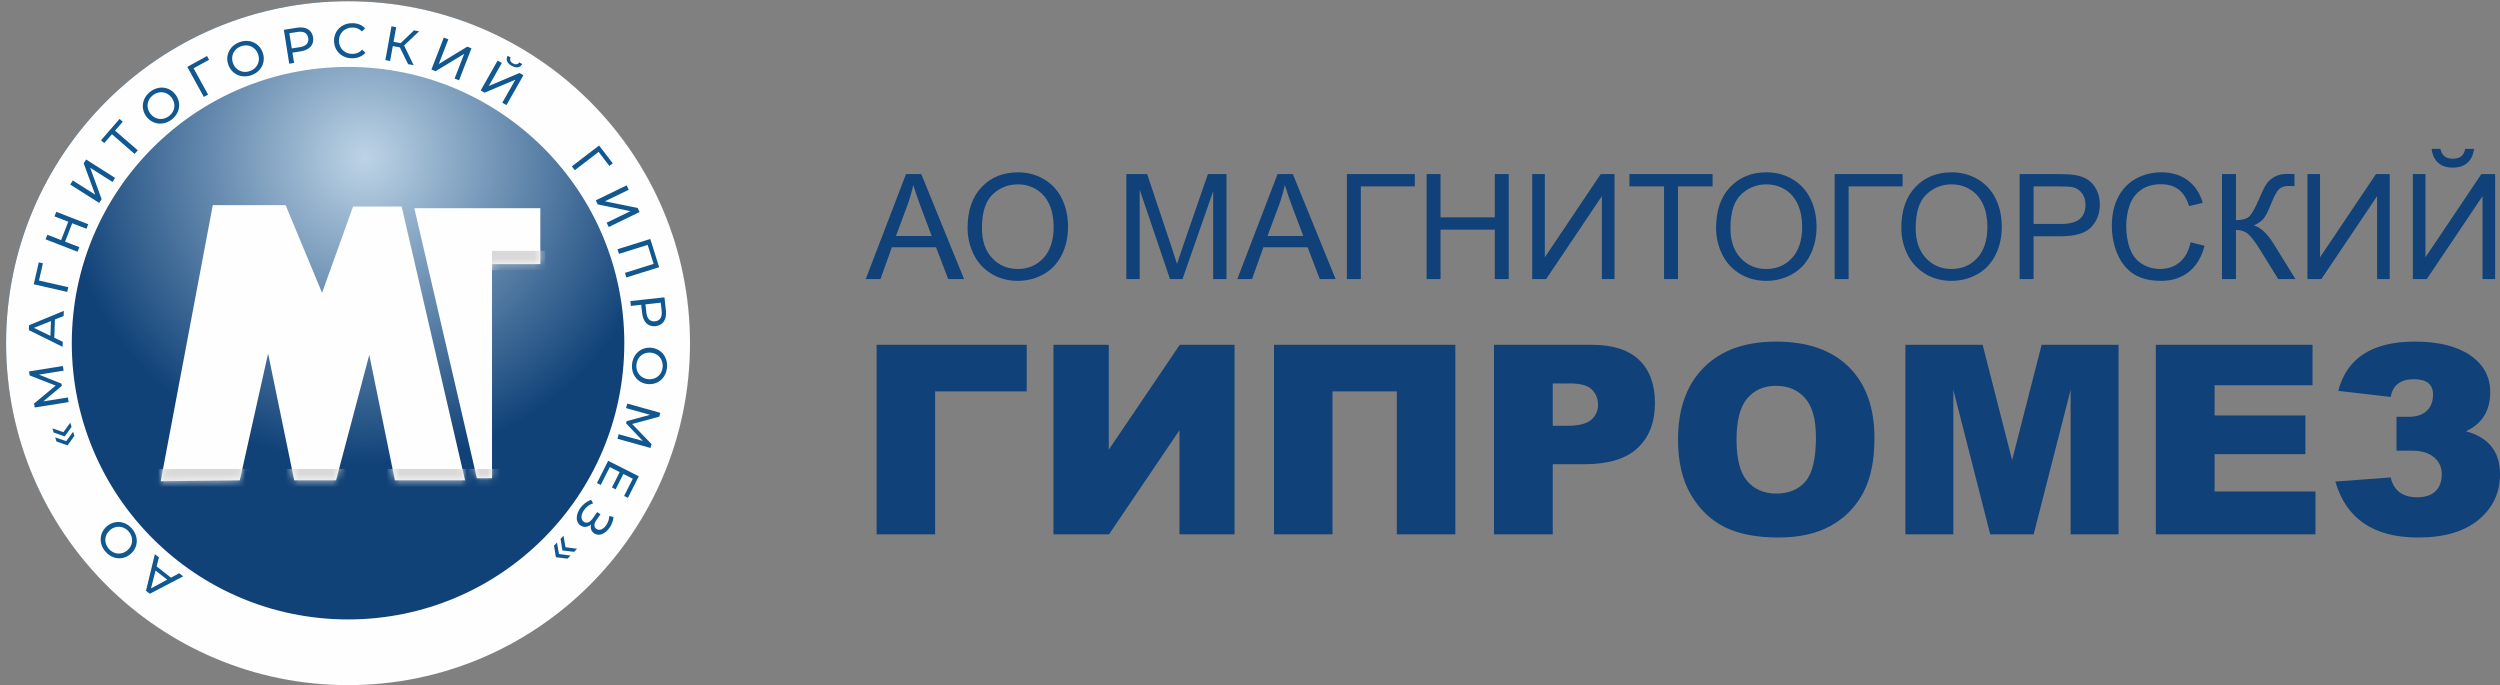 <svg width="372" height="102" viewBox="0 0 372 102" fill="none" xmlns="http://www.w3.org/2000/svg">
<rect x="0" y="0" width="372" height="102" fill="#808080" stroke="none"/>
<circle cx="51.751" cy="51.027" r="50.845" fill="#115891"/>
<circle cx="51.755" cy="51.026" r="41.469" fill="url(#paint0_radial_689_1496)"/>
<path fill-rule="evenodd" clip-rule="evenodd" d="M23.914 71.604L31.663 30.527H42.503L47.922 43.575L52.539 30.728H59.765L69.2 71.476H58.762L54.948 52.808L50.003 71.476H43.78L39.893 52.607L35.678 71.476L23.914 71.604Z" fill="#FEFEFE"/>
<path fill-rule="evenodd" clip-rule="evenodd" d="M61.652 30.978L70.956 71.152H73.212V39.295H80.4V30.978H61.652Z" fill="#FEFEFE"/>
<path fill-rule="evenodd" clip-rule="evenodd" d="M51.79 0.182C79.892 0.182 102.673 22.963 102.673 51.065C102.673 79.168 79.892 101.949 51.79 101.949C23.688 101.949 0.906 79.168 0.906 51.065C0.906 22.963 23.688 0.182 51.79 0.182ZM23.651 82.929L23.048 82.457L21.723 87.907L22.291 88.353L27.262 85.76L26.671 85.297L25.441 85.955L23.305 84.28L23.651 82.929ZM24.88 86.257L22.469 87.546L23.146 84.897L24.88 86.257ZM19.653 78.678C18.647 77.494 17.055 77.333 15.91 78.306C14.764 79.28 14.666 80.876 15.672 82.06C16.688 83.256 18.285 83.411 19.424 82.443C20.564 81.475 20.669 79.873 19.653 78.678ZM19.158 79.098C19.9 79.971 19.814 81.155 18.952 81.887C18.09 82.619 16.909 82.513 16.167 81.64C15.435 80.778 15.52 79.595 16.382 78.863C17.244 78.13 18.426 78.237 19.158 79.098ZM11.068 64.856L10.876 64.243L9.854 65.641L8.21 65.078L8.401 65.691L10.052 66.275L11.068 64.856ZM10.649 63.519L10.457 62.907L9.435 64.305L7.791 63.742L7.983 64.354L9.634 64.938L10.649 63.519ZM9.359 54.462L4.316 55.27L4.41 55.861L8.284 57.375L5.073 60.043L5.167 60.634L10.211 59.835L10.101 59.143L6.448 59.722L9.2 57.416L9.147 57.083L5.795 55.744L9.469 55.154L9.359 54.462ZM9.47 47.022L9.497 46.256L4.312 48.397L4.287 49.119L9.311 51.608L9.337 50.857L8.08 50.251L8.175 47.539L9.47 47.022ZM7.506 49.976L5.043 48.788L7.583 47.774L7.506 49.976ZM5.772 39.033L5.022 42.298L10 43.441L10.162 42.736L5.801 41.742L6.389 39.182L5.772 39.033ZM8.107 32.198L10.154 32.992L9.094 35.726L7.046 34.932L6.783 35.613L11.544 37.459L11.808 36.778L9.686 35.956L10.746 33.221L12.868 34.044L13.132 33.364L8.37 31.517L8.107 32.198ZM14.76 30.197L15.12 29.63L13.422 24.967L16.742 27.074L17.125 26.47L12.813 23.733L12.453 24.3L14.161 28.962L10.835 26.851L10.448 27.46L14.76 30.197ZM17.791 17.695L15.031 20.874L15.51 21.29L16.654 19.973L20.03 22.906L20.499 22.366L17.122 19.433L18.27 18.111L17.791 17.695ZM25.547 17.785C26.781 16.84 27.021 15.259 26.107 14.066C25.194 12.873 23.604 12.693 22.37 13.638C21.125 14.592 20.889 16.179 21.799 17.367C22.708 18.554 24.302 18.739 25.547 17.785ZM25.152 17.27C24.243 17.966 23.065 17.821 22.378 16.923C21.69 16.025 21.856 14.85 22.765 14.154C23.663 13.466 24.841 13.611 25.528 14.509C26.216 15.407 26.05 16.582 25.152 17.27ZM30.809 8.337L27.872 9.95L30.331 14.426L30.965 14.078L28.806 10.162L31.108 8.897L30.809 8.337ZM37.443 11.175C38.901 10.638 39.599 9.199 39.08 7.789C38.561 6.378 37.096 5.736 35.637 6.273C34.166 6.815 33.469 8.261 33.986 9.664C34.503 11.068 35.971 11.717 37.443 11.175ZM37.218 10.566C36.143 10.961 35.062 10.473 34.671 9.412C34.28 8.351 34.787 7.278 35.862 6.882C36.923 6.492 38.005 6.98 38.395 8.041C38.786 9.102 38.279 10.175 37.218 10.566ZM44.205 4.121L42.237 4.433L43.037 9.477L43.758 9.363L43.516 7.835L44.762 7.638C46.074 7.43 46.761 6.641 46.587 5.546C46.414 4.451 45.516 3.913 44.205 4.121ZM44.641 7.014L43.416 7.208L43.057 4.946L44.282 4.752C45.205 4.605 45.753 4.94 45.867 5.66C45.981 6.381 45.563 6.868 44.641 7.014ZM52.439 8.671C53.234 8.661 53.916 8.375 54.376 7.843L53.896 7.39C53.508 7.811 53.029 8.014 52.467 8.021C51.314 8.036 50.45 7.216 50.435 6.085C50.42 4.954 51.263 4.112 52.416 4.097C52.977 4.089 53.461 4.273 53.861 4.683L54.329 4.218C53.855 3.699 53.166 3.437 52.378 3.448C50.824 3.468 49.686 4.585 49.706 6.095C49.725 7.605 50.892 8.691 52.439 8.671ZM60.728 9.552L61.546 9.699L60.131 6.769L62.364 4.657L61.596 4.519L59.623 6.418L58.561 6.227L58.953 4.044L58.249 3.918L57.346 8.944L58.05 9.071L58.447 6.859L59.495 7.047L60.728 9.552ZM64.194 10.35L64.82 10.593L69.065 8.021L67.643 11.688L68.31 11.946L70.156 7.185L69.53 6.942L65.29 9.523L66.714 5.85L66.04 5.589L64.194 10.35ZM76.132 9.788C76.818 10.177 77.391 10.083 77.711 9.535L77.267 9.283C77.067 9.605 76.711 9.655 76.331 9.439C75.937 9.216 75.804 8.889 75.985 8.555L75.534 8.3C75.228 8.855 75.434 9.392 76.132 9.788ZM71.526 13.457L72.109 13.789L76.683 11.863L74.743 15.283L75.365 15.636L77.885 11.194L77.301 10.863L72.73 12.799L74.674 9.372L74.046 9.015L71.526 13.457ZM91.181 24.308L89.144 21.649L85.09 24.755L85.53 25.329L89.076 22.603L90.673 24.688L91.181 24.308ZM88.652 29.812L88.945 30.416L93.805 31.421L90.269 33.139L90.581 33.782L95.174 31.55L94.881 30.947L90.018 29.951L93.561 28.23L93.246 27.58L88.652 29.812ZM96.764 35.559L91.89 37.086L92.106 37.775L96.374 36.438L97.259 39.265L92.991 40.602L93.205 41.284L98.079 39.758L96.764 35.559ZM99.089 46.222L98.873 44.243L93.796 44.798L93.875 45.523L95.413 45.355L95.55 46.61C95.695 47.93 96.449 48.654 97.551 48.534C98.654 48.413 99.234 47.542 99.089 46.222ZM96.179 46.519L96.044 45.286L98.321 45.037L98.456 46.27C98.557 47.198 98.197 47.729 97.472 47.809C96.747 47.888 96.28 47.447 96.179 46.519ZM94.046 54.24C93.918 55.789 94.928 57.029 96.426 57.153C97.924 57.277 99.124 56.219 99.252 54.67C99.382 53.107 98.364 51.867 96.874 51.743C95.383 51.62 94.175 52.677 94.046 54.24ZM94.693 54.294C94.788 53.152 95.686 52.377 96.814 52.47C97.94 52.563 98.699 53.475 98.605 54.617C98.512 55.744 97.613 56.519 96.487 56.425C95.359 56.332 94.6 55.42 94.693 54.294ZM91.873 65.286L96.792 66.659L96.954 66.083L94.066 63.089L98.098 62.006L98.26 61.429L93.343 60.049L93.153 60.724L96.715 61.723L93.251 62.67L93.16 62.994L95.647 65.61L92.062 64.612L91.873 65.286ZM90.734 69.504L92.206 70.247L91.053 72.533L91.607 72.812L92.76 70.526L94.16 71.233L92.866 73.799L93.432 74.085L95.055 70.867L90.495 68.567L88.826 71.876L89.393 72.162L90.734 69.504ZM87.949 78.05C87.813 78.57 87.964 79.052 88.393 79.355C89.12 79.869 90.07 79.423 90.684 78.553C91.004 78.1 91.232 77.537 91.295 76.93L90.671 76.775C90.637 77.305 90.45 77.797 90.184 78.173C89.78 78.745 89.2 79.023 88.747 78.703C88.36 78.429 88.35 77.949 88.725 77.419L89.352 76.531L88.87 76.19L88.213 77.12C87.779 77.733 87.296 77.937 86.867 77.634C86.355 77.272 86.457 76.532 86.908 75.894C87.219 75.453 87.698 75.067 88.255 74.898L87.961 74.378C87.287 74.599 86.724 75.067 86.345 75.603C85.705 76.509 85.584 77.629 86.352 78.172C86.847 78.522 87.44 78.467 87.949 78.05ZM83.407 80.182L83.684 81.905L85.422 82.118L85.866 81.655L84.144 81.426L83.852 79.719L83.407 80.182ZM82.436 81.192L82.713 82.915L84.451 83.128L84.896 82.665L83.173 82.437L82.881 80.729L82.436 81.192ZM51.79 9.958C74.493 9.958 92.897 28.362 92.897 51.065C92.897 73.768 74.493 92.173 51.79 92.173C29.087 92.173 10.682 73.768 10.682 51.065C10.682 28.362 29.087 9.958 51.79 9.958Z" fill="#FEFEFE"/>
<mask id="mask0_689_1496" style="mask-type:alpha" maskUnits="userSpaceOnUse" x="23" y="30" width="58" height="42">
<path fill-rule="evenodd" clip-rule="evenodd" d="M31.663 30.527L23.914 71.604L35.678 71.476L39.893 52.607L43.78 71.476H50.003L54.948 52.808L58.762 71.476H69.2L59.765 30.728H52.539L47.922 43.575L42.503 30.527H31.663ZM70.954 71.152L61.651 30.978H80.399V39.295H73.21V71.152H70.954Z" fill="#FEFEFE"/>
</mask>
<g mask="url(#mask0_689_1496)">
<rect x="22.547" y="69.778" width="53.73" height="2.885" fill="#D9D9D9"/>
<path d="M73.211 37.324H81.144V40.209H73.211V37.324Z" fill="#D9D9D9"/>
</g>
<path d="M128.82 41.53L134.814 25.906H137.087L143.452 41.53H141.095L139.287 36.794H132.708L131.013 41.53H128.82ZM133.316 35.115H138.64L137.011 30.783C136.52 29.465 136.149 28.379 135.89 27.521C135.676 28.539 135.389 29.538 135.028 30.527L133.316 35.115ZM143.976 33.926C143.976 31.336 144.674 29.305 146.066 27.84C147.459 26.374 149.256 25.643 151.46 25.643C152.903 25.643 154.203 25.989 155.362 26.677C156.518 27.364 157.402 28.324 158.01 29.557C158.617 30.786 158.923 32.182 158.923 33.743C158.923 35.325 158.603 36.744 157.963 37.99C157.322 39.242 156.417 40.188 155.246 40.827C154.071 41.471 152.806 41.791 151.449 41.791C149.976 41.791 148.663 41.435 147.504 40.726C146.346 40.016 145.466 39.05 144.87 37.82C144.274 36.594 143.976 35.296 143.976 33.926ZM146.113 33.961C146.113 35.842 146.62 37.322 147.631 38.401C148.642 39.482 149.911 40.023 151.439 40.023C152.995 40.023 154.271 39.478 155.279 38.387C156.283 37.297 156.784 35.747 156.784 33.74C156.784 32.471 156.57 31.361 156.14 30.415C155.712 29.47 155.082 28.734 154.257 28.215C153.427 27.695 152.501 27.434 151.471 27.434C150.009 27.434 148.75 27.935 147.696 28.938C146.641 29.942 146.113 31.615 146.113 33.961ZM167.599 41.53V25.906H170.699L174.394 36.965C174.735 37.995 174.982 38.766 175.139 39.278C175.318 38.711 175.597 37.875 175.976 36.772L179.736 25.906H182.503V41.53H180.517V28.459L175.957 41.53H174.095L169.585 28.219V41.53H167.599ZM184.108 41.53L190.102 25.906H192.375L198.74 41.53H196.383L194.575 36.794H187.996L186.301 41.53H184.108ZM188.604 35.115H193.928L192.299 30.783C191.808 29.465 191.437 28.379 191.178 27.521C190.964 28.539 190.677 29.538 190.316 30.527L188.604 35.115ZM200.419 25.906H210.523V27.739H202.492V41.53H200.419V25.906ZM212.279 41.53V25.906H214.352V32.342H222.426V25.906H224.499V41.53H222.426V34.175H214.352V41.53H212.279ZM227.994 25.906H229.872V38.279L238.19 25.906H240.237V41.53H238.359V29.19L230.064 41.53H227.994V25.906ZM247.61 41.53V27.739H242.46V25.906H254.833V27.739H249.683V41.53H247.61ZM255.353 33.926C255.353 31.336 256.051 29.305 257.443 27.84C258.836 26.374 260.632 25.643 262.837 25.643C264.28 25.643 265.579 25.989 266.739 26.677C267.895 27.364 268.779 28.324 269.387 29.557C269.994 30.786 270.3 32.182 270.3 33.743C270.3 35.325 269.98 36.744 269.34 37.99C268.699 39.242 267.794 40.188 266.623 40.827C265.448 41.471 264.183 41.791 262.825 41.791C261.353 41.791 260.04 41.435 258.88 40.726C257.723 40.016 256.843 39.05 256.246 37.82C255.651 36.594 255.353 35.296 255.353 33.926ZM257.49 33.961C257.49 35.842 257.997 37.322 259.008 38.401C260.018 39.482 261.288 40.023 262.815 40.023C264.372 40.023 265.648 39.478 266.656 38.387C267.66 37.297 268.161 35.747 268.161 33.74C268.161 32.471 267.947 31.361 267.517 30.415C267.089 29.47 266.459 28.734 265.634 28.215C264.804 27.695 263.878 27.434 262.848 27.434C261.386 27.434 260.127 27.935 259.073 28.938C258.018 29.942 257.49 31.615 257.49 33.961ZM273.001 25.906H283.105V27.739H275.074V41.53H273.001V25.906ZM282.917 33.926C282.917 31.336 283.615 29.305 285.007 27.84C286.4 26.374 288.196 25.643 290.401 25.643C291.844 25.643 293.143 25.989 294.303 26.677C295.459 27.364 296.343 28.324 296.951 29.557C297.558 30.786 297.864 32.182 297.864 33.743C297.864 35.325 297.544 36.744 296.904 37.99C296.263 39.242 295.358 40.188 294.187 40.827C293.012 41.471 291.747 41.791 290.389 41.791C288.917 41.791 287.604 41.435 286.444 40.726C285.287 40.016 284.407 39.05 283.81 37.82C283.215 36.594 282.917 35.296 282.917 33.926ZM285.054 33.961C285.054 35.842 285.561 37.322 286.571 38.401C287.582 39.482 288.852 40.023 290.379 40.023C291.936 40.023 293.212 39.478 294.22 38.387C295.224 37.297 295.725 35.747 295.725 33.74C295.725 32.471 295.511 31.361 295.081 30.415C294.653 29.47 294.023 28.734 293.198 28.215C292.368 27.695 291.442 27.434 290.412 27.434C288.95 27.434 287.691 27.935 286.637 28.938C285.582 29.942 285.054 31.615 285.054 33.961ZM300.522 41.53V25.906H306.421C307.458 25.906 308.25 25.956 308.8 26.054C309.567 26.181 310.211 26.426 310.73 26.783C311.251 27.142 311.668 27.643 311.985 28.287C312.302 28.931 312.458 29.641 312.458 30.415C312.458 31.74 312.037 32.863 311.189 33.78C310.345 34.699 308.814 35.158 306.603 35.158H302.595V41.53H300.522ZM302.595 33.324H306.631C307.971 33.324 308.916 33.077 309.48 32.579C310.039 32.081 310.319 31.383 310.319 30.477C310.319 29.826 310.156 29.265 309.825 28.8C309.494 28.334 309.057 28.026 308.519 27.876C308.17 27.786 307.526 27.739 306.591 27.739H302.595V33.324ZM325.961 36.049L328.035 36.573C327.602 38.272 326.822 39.562 325.699 40.453C324.575 41.344 323.2 41.791 321.575 41.791C319.895 41.791 318.527 41.45 317.472 40.763C316.419 40.079 315.618 39.085 315.068 37.788C314.52 36.486 314.243 35.092 314.243 33.602C314.243 31.975 314.552 30.557 315.174 29.345C315.796 28.135 316.68 27.215 317.825 26.585C318.971 25.956 320.233 25.643 321.608 25.643C323.172 25.643 324.484 26.04 325.546 26.837C326.613 27.633 327.354 28.75 327.772 30.189L325.743 30.67C325.383 29.535 324.855 28.706 324.168 28.189C323.48 27.669 322.615 27.411 321.571 27.411C320.375 27.411 319.371 27.698 318.567 28.273C317.763 28.847 317.197 29.622 316.873 30.59C316.546 31.561 316.381 32.561 316.381 33.59C316.381 34.918 316.574 36.079 316.96 37.066C317.345 38.06 317.945 38.798 318.76 39.29C319.575 39.781 320.455 40.023 321.404 40.023C322.561 40.023 323.536 39.689 324.335 39.024C325.135 38.354 325.677 37.365 325.961 36.049ZM330.635 25.906H332.708V32.758C333.65 32.758 334.315 32.572 334.698 32.205C335.083 31.837 335.57 30.957 336.167 29.561C336.6 28.531 336.956 27.808 337.239 27.385C337.52 26.96 337.92 26.604 338.44 26.317C338.957 26.029 339.531 25.883 340.156 25.883C340.953 25.883 341.371 25.89 341.415 25.906V27.695C341.343 27.695 341.204 27.691 341 27.683C340.771 27.676 340.633 27.674 340.582 27.674C339.923 27.674 339.432 27.833 339.112 28.153C338.786 28.473 338.414 29.157 337.993 30.201C337.469 31.524 337.025 32.361 336.661 32.706C336.301 33.049 335.866 33.324 335.363 33.531C336.371 33.809 337.368 34.744 338.349 36.328L341.568 41.53H339L336.378 37.296C335.662 36.121 335.062 35.315 334.581 34.878C334.097 34.438 333.476 34.22 332.708 34.22V41.53H330.635V25.906ZM343.346 25.906H345.223V38.279L353.541 25.906H355.589V41.53H353.711V29.19L345.416 41.53H343.346V25.906ZM359.032 25.906H360.91V38.279L369.228 25.906H371.275V41.53H369.398V29.19L361.103 41.53H359.032V25.906ZM366.823 22.152H368.133C368.027 23.05 367.7 23.741 367.155 24.221C366.609 24.705 365.885 24.945 364.979 24.945C364.069 24.945 363.343 24.705 362.8 24.228C362.259 23.749 361.932 23.058 361.826 22.152H363.136C363.234 22.643 363.434 23.01 363.728 23.25C364.022 23.494 364.423 23.614 364.922 23.614C365.5 23.614 365.935 23.497 366.231 23.262C366.525 23.029 366.725 22.658 366.823 22.152Z" fill="#104178"/>
<path d="M152.777 58.237H139.148V79.509H130.441V51.304H152.777V58.237ZM183.701 51.304V79.509H175.507V64.021L165.021 79.509H156.756V51.304H164.988V66.909L175.552 51.304H183.701ZM216.554 79.509H207.848V58.237H198.275V79.509H189.57V51.304H216.554V79.509ZM222.305 51.304H236.801C239.959 51.304 242.322 52.052 243.898 53.556C245.467 55.059 246.256 57.199 246.256 59.976C246.256 62.826 245.395 65.059 243.681 66.661C241.968 68.269 239.348 69.07 235.829 69.07H231.05V79.509H222.305V51.304ZM231.05 63.359H233.196C234.891 63.359 236.079 63.063 236.761 62.478C237.445 61.894 237.786 61.146 237.786 60.233C237.786 59.347 237.491 58.599 236.892 57.982C236.303 57.363 235.186 57.055 233.544 57.055H231.05V63.359ZM249.689 65.426C249.689 60.824 250.969 57.239 253.536 54.678C256.103 52.111 259.675 50.831 264.258 50.831C268.952 50.831 272.569 52.092 275.11 54.606C277.652 57.128 278.918 60.66 278.918 65.196C278.918 68.493 278.367 71.191 277.258 73.299C276.148 75.406 274.539 77.048 272.445 78.223C270.343 79.398 267.73 79.982 264.599 79.982C261.421 79.982 258.788 79.476 256.701 78.466C254.619 77.448 252.926 75.846 251.632 73.653C250.339 71.467 249.689 68.723 249.689 65.426ZM258.394 65.446C258.394 68.288 258.927 70.337 259.983 71.578C261.047 72.819 262.492 73.443 264.317 73.443C266.188 73.443 267.645 72.832 268.67 71.618C269.701 70.396 270.213 68.217 270.213 65.059C270.213 62.406 269.673 60.469 268.604 59.248C267.528 58.02 266.076 57.409 264.238 57.409C262.478 57.409 261.06 58.033 259.996 59.274C258.927 60.516 258.394 62.576 258.394 65.446ZM283.527 51.304H295.016L299.402 68.466L303.795 51.304H315.238V79.509H308.108V58.007L302.606 79.509H296.145L290.657 58.007V79.509H283.527V51.304ZM320.785 51.304H344.106V57.331H329.53V61.822H343.042V67.573H329.53V73.127H344.54V79.509H320.785V51.304ZM366.927 64.172C370.308 65.085 372.003 67.212 372.003 70.56C372.003 73.319 370.939 75.576 368.817 77.336C366.697 79.102 363.697 79.982 359.83 79.982C353.212 79.982 349.102 77.205 347.5 71.657L355.734 71.04C356.193 73.009 357.505 73.994 359.666 73.994C360.873 73.994 361.786 73.693 362.404 73.089C363.028 72.485 363.336 71.644 363.336 70.567C363.336 69.524 362.948 68.683 362.167 68.033C361.386 67.383 360.315 67.061 358.963 67.061H356.6V62.019H358.465C359.574 62.019 360.454 61.73 361.083 61.146C361.72 60.562 362.035 59.748 362.035 58.71C362.035 57.186 361.083 56.425 359.173 56.425C357.197 56.425 356.055 57.305 355.734 59.064L347.934 58.159C349.2 53.273 353.002 50.831 359.324 50.831C362.831 50.831 365.575 51.507 367.564 52.866C369.554 54.225 370.545 56.057 370.545 58.349C370.545 61.12 369.337 63.056 366.927 64.172Z" fill="#104178"/>
<defs>
<radialGradient id="paint0_radial_689_1496" cx="0" cy="0" r="1" gradientUnits="userSpaceOnUse" gradientTransform="translate(54.309 23.53) rotate(96.273) scale(56.381)">
<stop stop-color="#BDD4E6"/>
<stop offset="0.808" stop-color="#104278"/>
</radialGradient>
</defs>
</svg>
